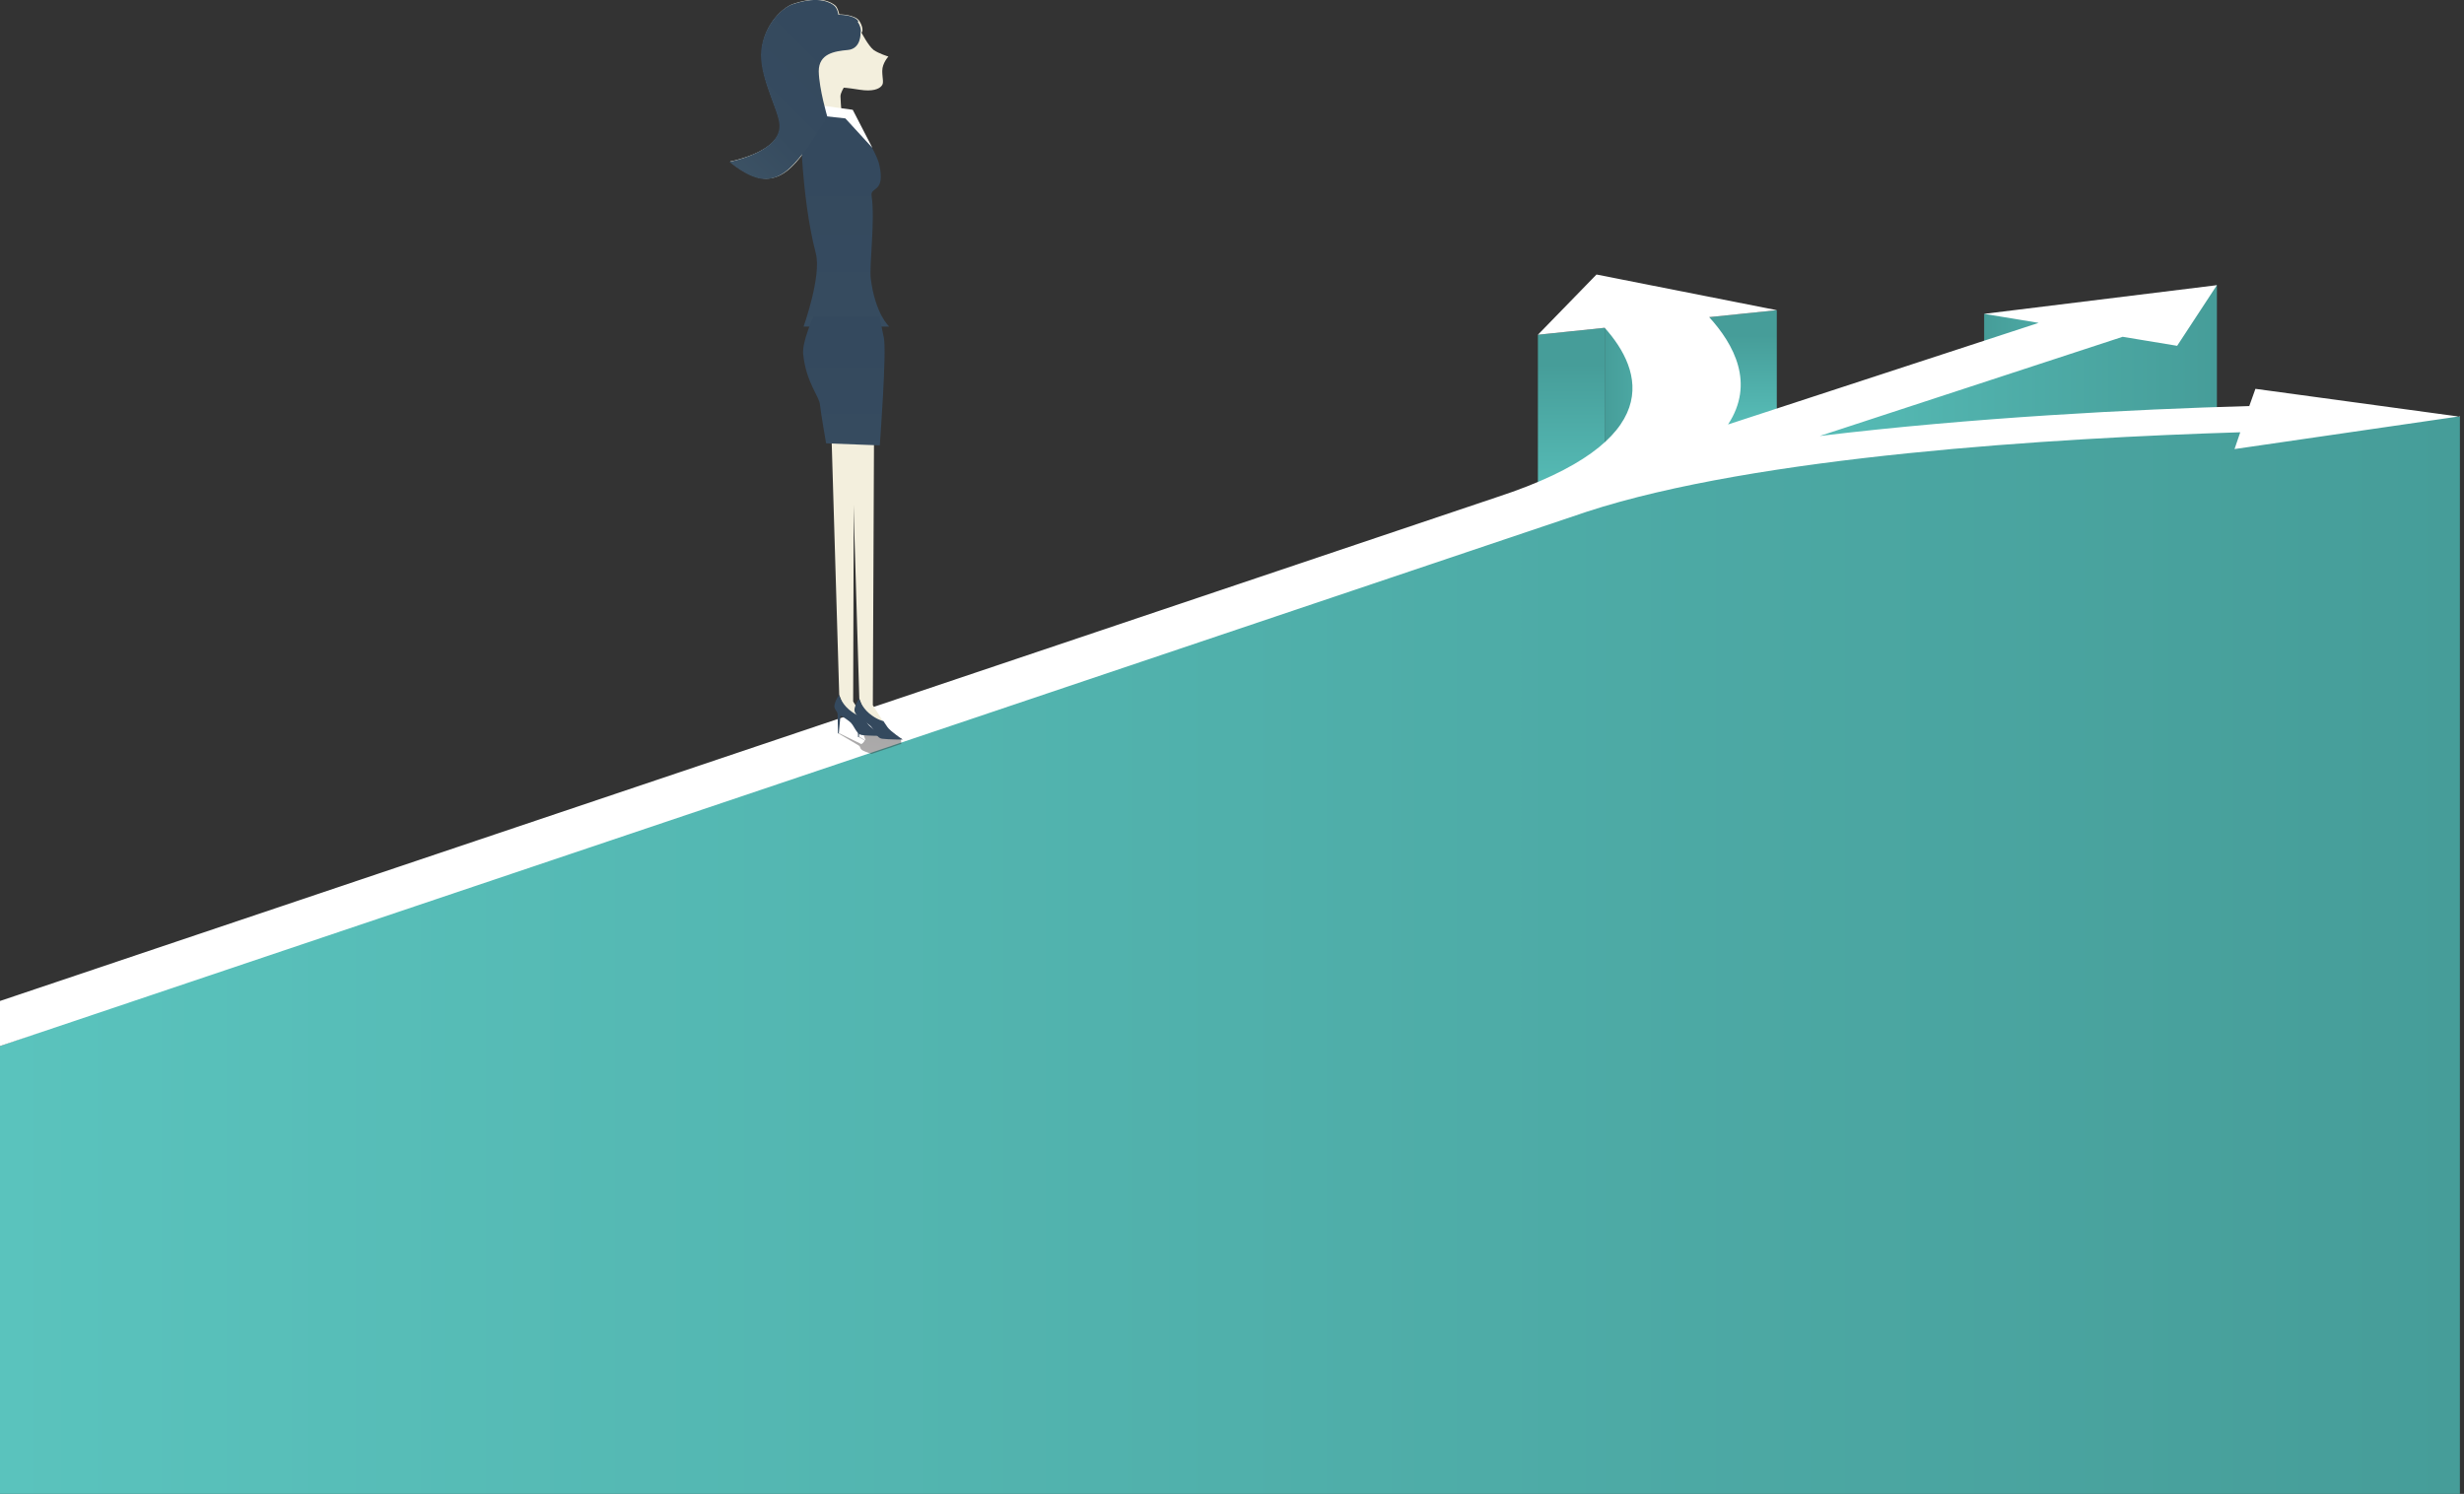 <?xml version="1.0" encoding="UTF-8"?>
<svg xmlns="http://www.w3.org/2000/svg" xmlns:xlink="http://www.w3.org/1999/xlink" version="1.1" viewBox="0 0 601.3 364.6">
  <rect x="0" y="0" width="601.3" height="364.6" fill="#333333" stroke="none"/>
  <!-- Generator: Adobe Illustrator 29.4.0, SVG Export Plug-In . SVG Version: 2.1.0 Build 152)  -->
  <defs>
    <style>
      .st0 {
        fill: none;
      }

      .st1 {
        fill: url(#linear-gradient2);
      }

      .st2 {
        fill: url(#linear-gradient1);
      }

      .st3 {
        fill: url(#linear-gradient9);
      }

      .st4 {
        fill: url(#linear-gradient3);
      }

      .st5 {
        fill: url(#linear-gradient8);
      }

      .st6 {
        fill: url(#linear-gradient7);
      }

      .st7 {
        fill: url(#linear-gradient5);
      }

      .st8 {
        fill: url(#linear-gradient4);
      }

      .st9 {
        fill: #f3efdd;
      }

      .st10 {
        fill: url(#linear-gradient);
      }

      .st11 {
        isolation: isolate;
      }

      .st12 {
        fill: url(#linear-gradient6);
        mix-blend-mode: multiply;
        opacity: .4;
      }

      .st13 {
        fill: #fff;
      }

      .st14 {
        clip-path: url(#clippath);
      }

      .st15 {
        fill: #34495e;
      }
    </style>
    <linearGradient id="linear-gradient" x1="416.8" y1="81.8" x2="416.8" y2="108.1" gradientUnits="userSpaceOnUse">
      <stop offset="0" stop-color="#469d99"/>
      <stop offset="1" stop-color="#5ac3bd"/>
    </linearGradient>
    <linearGradient id="linear-gradient1" x1="391.6" y1="120.6" x2="417.5" y2="120.6" xlink:href="#linear-gradient"/>
    <linearGradient id="linear-gradient2" x1="383.5" y1="88.9" x2="383.5" y2="126.7" xlink:href="#linear-gradient"/>
    <linearGradient id="linear-gradient3" x1="484.2" y1="99.4" x2="529.2" y2="99.4" xlink:href="#linear-gradient"/>
    <linearGradient id="linear-gradient4" x1="422.9" y1="103.1" x2="541" y2="103.1" gradientUnits="userSpaceOnUse">
      <stop offset="0" stop-color="#5ac3bd"/>
      <stop offset="1" stop-color="#469d99"/>
    </linearGradient>
    <linearGradient id="linear-gradient5" x1="0" y1="233.1" x2="600.3" y2="233.1" xlink:href="#linear-gradient4"/>
    <clipPath id="clippath">
      <path class="st0" d="M601.3,101.7l-49.9-6.8-1.5,4.2c-28.5.8-67.4,2.8-104.8,7.3l73.9-24.2,13.3,2.2,9.7-14.8-56.8,7,13.3,2.2-75.8,24.8c6.6-10,1.5-19.5-4.6-26.2l16.5-1.7-44-8.7-14.3,14.7,16.3-1.7c9.3,10.4,15.4,27.7-26.2,41.3L1,244.3v11L388.2,124.9c41.6-13.6,114.2-18,159.5-19.4l-1.4,4.1,55-8Z"/>
    </clipPath>
    <linearGradient id="linear-gradient6" x1="519.9" y1="126.9" x2="347.9" y2="298.9" gradientTransform="translate(-541.7 190.6) rotate(-5.6) scale(1.4 .7) skewX(36.4)" gradientUnits="userSpaceOnUse">
      <stop offset="0" stop-color="#221e1f"/>
      <stop offset="1" stop-color="#fff"/>
    </linearGradient>
    <linearGradient id="linear-gradient7" x1="206.1" y1="26.4" x2="206.1" y2="149.7" gradientUnits="userSpaceOnUse">
      <stop offset=".1" stop-color="#34495e"/>
      <stop offset=".4" stop-color="#364b5f"/>
      <stop offset=".6" stop-color="#3d5365"/>
      <stop offset=".7" stop-color="#49616e"/>
      <stop offset=".8" stop-color="#5a747c"/>
      <stop offset=".9" stop-color="#718d8e"/>
      <stop offset="1" stop-color="#8caca3"/>
      <stop offset="1" stop-color="#99baad"/>
    </linearGradient>
    <linearGradient id="linear-gradient8" x1="205.9" y1="76.6" x2="205.9" y2="151.4" xlink:href="#linear-gradient7"/>
    <linearGradient id="linear-gradient9" x1="209.2" y1="4.5" x2="150.9" y2="62.8" xlink:href="#linear-gradient7"/>
  </defs>
  <g class="st11">
    <g id="_レイヤー_1" data-name="レイヤー_1">
      <polygon class="st10" points="433.6 75.7 433.6 140.7 400 140.7 417.1 77.4 433.6 75.7"/>
      <polygon class="st2" points="391.6 80 391.6 161.1 417.5 161.1 410.3 92.5 391.6 80"/>
      <polygon class="st1" points="375.3 81.7 391.6 80 391.6 169.1 375.3 173.6 375.3 81.7"/>
      <polygon class="st4" points="484.2 76.6 484.2 107.8 529.2 122.2 513.5 76.6 484.2 76.6"/>
      <polygon class="st8" points="541 69.6 541 105.7 422.9 136.6 435.5 103.1 541 69.6"/>
      <polygon class="st7" points="600.3 101.7 600.3 364.6 0 364.6 0 255.3 419.3 107.8 522.1 101.7 600.3 101.7"/>
      <path class="st13" d="M600.3,101.7l-49.9-6.8-1.5,4.2c-28.5.8-67.4,2.8-104.8,7.3l73.9-24.2,13.3,2.2,9.7-14.8-56.8,7,13.3,2.2-75.8,24.8c6.6-10,1.5-19.5-4.6-26.2l16.5-1.7-44-8.7-14.3,14.7,16.3-1.7c9.3,10.4,15.4,27.7-26.2,41.3L0,244.3v11L387.2,124.9c41.6-13.6,114.2-18,159.5-19.4l-1.4,4.1,55-8Z"/>
      <g class="st14">
        <path class="st12" d="M220.1,180.4c-.6.1-5.9-1.3-5.9-1-1.6.2-2.3-.5-3.4-.3-.3,0,.5,1.5.4,1.6l-1.5-.9h-.3s.9.5,1.6.9c-.2.6-.8.9-.8.9l-5.3-2.6h-.3s4.1,2.4,4.9,2.9c.8.5-.1.9,1.8,1.6,1.9.8,3.9,1.2,3.9,1.2,0,0-.1-.2-.3-.4l.3.4,64.1,38-1.8.2s6.2,4.7,8.2,6,1.2,3.8,7.8,8.2c1.7,1.1,6.2,2.8,9.5,4l-2.1.2s19.6,7,23.6,10.6c5.6,5,14.4,10.9,21.3,15.2,0,0-.2,0-.2,0-6.3-1.4-12.8-2.8-18.1-2.3-1.9.2-3.3.7-4.4,1.2-.4.2-.7.4-1,.5-.3.2-.6.4-.9.6-.5.4-.9.8-1,1.1-.1.2-.2.3-.2.3,0,0,1.6,0,4.1,0,.3,0,.7,0,1.1,0,.5,0,1.1,0,1.6,0,.3,0,.7,0,1,0,1.4,0,2.8.2,4.3.3,1.1.1,2.3.2,3.4.4.5,0,.9.1,1.4.2.7,0,1.3.2,1.9.3.7.1,1.4.3,2.1.4.3,0,.7.2,1,.2,2,.5,3.7,1.1,4.9,1.9.4.2.7.5,1,.8.1,0,.2.2.3.3.4.4.9.9,1.3,1.4,2,2.3,4.2,5.3,8.3,7.9.4.2.8.5,1.2.7.4.2.9.5,1.3.7.9.5,1.9.9,3,1.3.5.2,1,.4,1.6.6,2.7,1,5.6,1.8,8.3,2.4.6.1,1.1.3,1.7.4,3.2.7,6.2,1.1,8.3,1.2,1.3,0,2.4,0,3.4,0,.3,0,.5,0,.8,0,2.7,0,4.6-.2,6-.4,2.5-.4,3.1-1,3.3-1.3.1-.2,0-.4-.2-.7-.3-.4-.8-.8-.8-.8,0,0,0,0,.2,0,.4,0,1.4-.2,2.4-.4.3,0,.6-.1.9-.2.9-.3,1.6-.6,1.4-1-.1-.4-.5-.8-.8-1.1-.6-.5-1.3-.7-1.3-.7,0,0-1.3-2.3-.5-3,.8-.8,3.2-1.5,3.2-1.5,0,0-3.9-.8-5.9-2-2-1.2-2.6-1.9-4.3-2.3-1.7-.4-4.4-.6-8.3.2-4,.7-4.8.8-4.8.8,0,0-2.5-.7-3.4-1.2-.8-.4-2.3-1.5-2.9-1.8l.2-.7s.3-4.1-.2-6.3c-.5-2.2,0,.1,0,.1-.6-1.1-1.3-2.2-2.2-2.9-5.5-4.5-8.9-2.9-10.9-4.4-5.3-3.8-19.3-10.4-22.3-12.4-8-5.5-6.5-7.8-6.5-7.8l-2.5.2c-.6-.5-1.4-1.1-2.4-1.9-2.9-2.3-30-16-30-16l-2,.2-72.7-38.8-.2-1.8ZM218,183.3l-.2-.7c1.6.6,50.8,29.2,50.8,29.2l-50.6-28.5Z"/>
      </g>
      <g>
        <path class="st9" d="M210.2,7.9s1.7,3.3,3,4.3c1.3.9,3.6,1.6,3.6,1.6,0,0-1.5,1.6-1.5,3.5,0,1.9.5,3-.2,3.7-.6.7-2.1,1.4-5.3.9-3.2-.5-3.9-.5-3.9-.5,0,0-.8,1.3-.8,2.1,0,.8.2,3.2.2,3.2,0,0-.9,0-2.5,1.8-1.6,1.9-2.7,3.7-2.7,3.7l-.7,1s-1,1.2-3.4,4.3c-2.4,3.1-5.1,6.1-9.1,6.1-4,0-8.7-4.2-8.7-4.2,0,0,12.8-2.4,12.2-9.1-.3-3.3-4.6-10.7-4.5-17,0-6.2,4.5-11.3,7.8-12.4,6.6-2.2,9.3-.2,10.1.4.7.6,1,2.2,1,2.2,0,0,3.8,0,4.9,1.6,1.1,1.7.7,2.7.7,2.7Z"/>
        <polygon class="st9" points="202.8 102.5 204.8 169.6 206.5 174.2 210.7 175.3 208.2 171.2 208.4 103 202.8 102.5"/>
        <path class="st15" d="M204.8,169.6s-.7.8-1.1,2.2c-.4,1.3.7,1.7.7,2.5,0,.8.1,4.7.1,4.7h.2s.4-4.3.4-4.3c0,0,.7.2,2.1,1.3,1.4,1,1.6,3.2,3.2,3.4,1.5.2,5,.2,5,.2,0,0-3-2-3.7-3-.7-1-1-1.5-1-1.5,0,0-1.6-.3-3.5-1.9-1.9-1.6-2.5-3.7-2.5-3.7Z"/>
        <polygon class="st9" points="207.7 103.4 209.7 170.5 211.4 175.1 215.6 176.2 213 172.1 213.3 104 207.7 103.4"/>
        <path class="st6" d="M195.3,27.7s0,19.7,3.8,34.2c1.4,5.5-3,17.8-3,17.8h20.9s-3.4-3-4.5-11.7c-.4-3.3,1.1-14.2.2-20.2-.4-2.3,3.4-.6,1.9-7.5-.8-3.8-6.8-12.2-6.8-12.2l-12.5-.3Z"/>
        <polygon class="st13" points="195.3 27.7 196.4 25.2 208.1 26.8 212.9 36.1 206.3 28.9 195.3 27.7"/>
        <path class="st5" d="M198.5,77.3s-2.8,6.1-2.5,9.1c.7,7,4,10.4,4.1,12.4.2,2,1.5,9.4,1.5,9.4l13.1.5s1.7-22.7,1-26.2-1.1-5.3-1.1-5.3h-16.1Z"/>
        <path class="st15" d="M209.7,170.5s-.7.8-1.1,2.2c-.4,1.3.7,1.7.7,2.5,0,.8.1,4.7.1,4.7h.2s.4-4.3.4-4.3c0,0,.7.2,2.1,1.3,1.4,1,1.6,3.2,3.2,3.4,1.5.2,5,.2,5,.2,0,0-3-2-3.7-3-.7-1-1-1.5-1-1.5,0,0-1.6-.3-3.5-1.9-1.9-1.6-2.5-3.7-2.5-3.7Z"/>
        <path class="st3" d="M209.5,5.2c-1.1-1.7-4.9-1.6-4.9-1.6,0,0-.2-1.5-1-2.2-.7-.6-3.5-2.6-10.1-.4-3.3,1.1-7.7,6.2-7.8,12.4,0,6.2,4.3,13.6,4.5,17,.5,6.7-12.2,9.1-12.2,9.1,0,0,4.7,4.2,8.7,4.2,4,0,6.7-3.1,9.1-6.1.5-.6.9-1.1,1.3-1.6l4.8-7.5s-2-6.7-2.1-11.1c0-4.3,3.8-4.9,7.1-5.2,3.3-.3,3.1-4.2,3.1-4.2,0,0,.4-1-.7-2.7Z"/>
      </g>
    </g>
  </g>
</svg>
